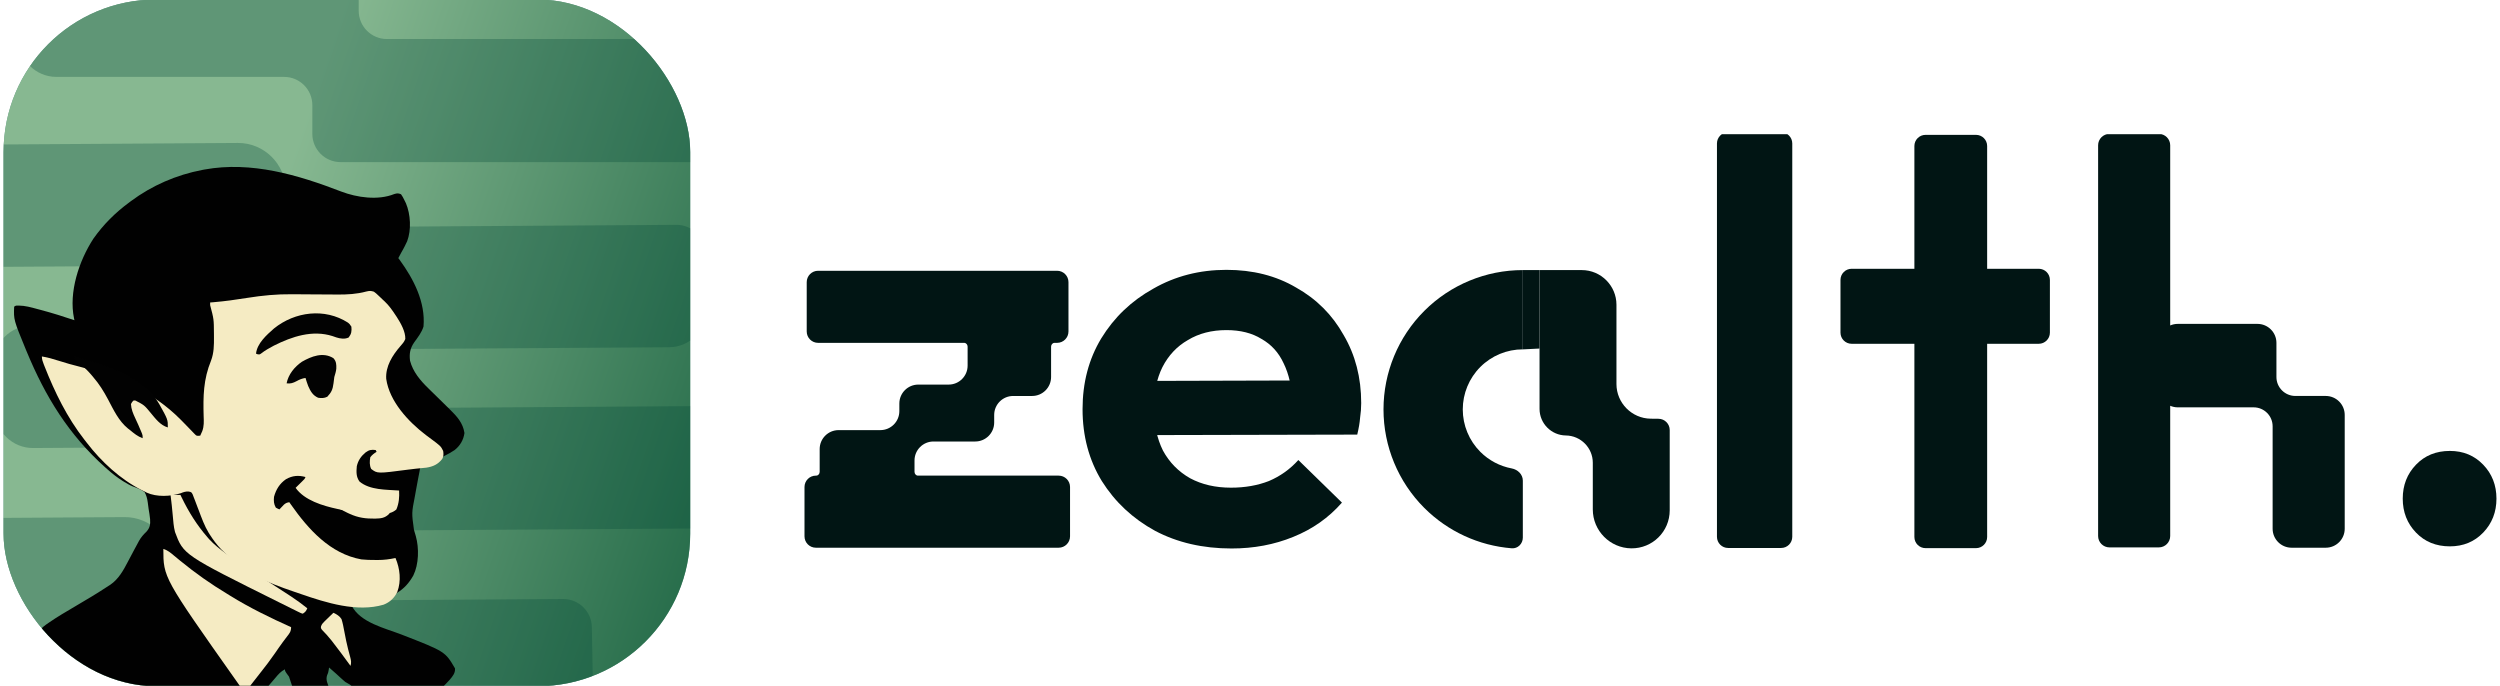 <svg width="175" height="48" viewBox="0 0 175 48" fill="none" xmlns="http://www.w3.org/2000/svg">
<g clip-path="url(#clip0_36_1034)">
<g clip-path="url(#clip1_36_1034)">
<rect x="0.249" y="-0.033" width="48.065" height="48.065" rx="10.675" fill="#035C47"/>
<rect width="60.462" height="52.282" transform="matrix(-1 0 0 1 54.665 -0.033)" fill="url(#paint0_linear_36_1034)" fill-opacity="0.6"/>
<path d="M1.316 2.748C1.316 4.203 2.496 5.383 3.951 5.383H19.888C20.979 5.383 21.864 6.268 21.864 7.36V9.372C21.864 10.464 22.749 11.348 23.841 11.348H51.674C53.129 11.348 54.309 10.169 54.309 8.713V4.708C54.309 3.617 53.424 2.732 52.333 2.732H27.085C25.994 2.732 25.109 1.847 25.109 0.755V0.061C25.109 -1.759 23.634 -3.234 21.814 -3.234H3.951C2.496 -3.234 1.316 -2.054 1.316 -0.598V2.748Z" fill="#004938" fill-opacity="0.3"/>
<path d="M-3.811 16.069C-3.785 17.524 -2.585 18.696 -1.129 18.687L14.863 18.584C15.954 18.577 16.855 19.456 16.873 20.547L16.908 22.524C16.927 23.616 17.827 24.495 18.919 24.488L46.839 24.308C48.295 24.299 49.454 23.112 49.429 21.656L49.36 17.703C49.341 16.612 48.441 15.732 47.349 15.739L22.023 15.902C20.931 15.909 20.031 15.03 20.012 13.939L20 13.28C19.969 11.46 18.468 9.995 16.649 10.007L-1.278 10.122C-2.734 10.132 -3.893 11.319 -3.868 12.774L-3.811 16.069Z" fill="#004938" fill-opacity="0.3"/>
<path d="M-11.74 42.259C-11.715 43.714 -10.514 44.886 -9.059 44.877L6.933 44.774C8.024 44.767 8.925 45.647 8.944 46.738L8.978 48.715C8.997 49.806 9.898 50.685 10.989 50.678L38.91 50.499C40.365 50.489 41.524 49.302 41.499 47.847L41.43 43.894C41.411 42.802 40.511 41.923 39.419 41.93L14.093 42.093C13.002 42.1 12.101 41.221 12.082 40.129L12.071 39.47C12.039 37.651 10.539 36.186 8.719 36.197L-9.208 36.313C-10.664 36.322 -11.823 37.509 -11.798 38.965L-11.74 42.259Z" fill="#004938" fill-opacity="0.3"/>
<path d="M-0.359 28.744C-0.334 30.199 0.866 31.371 2.322 31.362L18.314 31.259C19.405 31.252 20.306 32.131 20.325 33.223L20.359 35.2C20.378 36.291 21.278 37.17 22.37 37.163L50.29 36.984C51.746 36.974 52.905 35.787 52.88 34.332L52.811 30.378C52.792 29.287 51.892 28.408 50.8 28.415L25.474 28.578C24.383 28.585 23.482 27.706 23.463 26.614L23.452 25.955C23.42 24.136 21.919 22.671 20.1 22.682L2.173 22.798C0.717 22.807 -0.442 23.994 -0.417 25.45L-0.359 28.744Z" fill="#004938" fill-opacity="0.3"/>
<path d="M23.886 13.408C25 13.833 26.464 14.04 27.596 13.584C27.792 13.524 27.883 13.517 28.072 13.598C28.168 13.735 28.235 13.853 28.304 14.003C28.341 14.077 28.377 14.151 28.415 14.227C28.745 15.009 28.799 16.092 28.501 16.888C28.445 17.011 28.386 17.132 28.324 17.251C28.281 17.333 28.281 17.333 28.237 17.417C28.186 17.512 28.134 17.605 28.079 17.698C28.008 17.819 27.945 17.943 27.883 18.069C27.915 18.112 27.947 18.154 27.98 18.198C28.958 19.54 29.792 21.155 29.646 22.856C29.52 23.277 29.243 23.617 28.99 23.971C28.705 24.385 28.642 24.757 28.702 25.249C28.9 26.017 29.419 26.634 29.975 27.173C30.03 27.227 30.084 27.28 30.14 27.336C30.312 27.506 30.485 27.674 30.658 27.843C30.831 28.013 31.004 28.183 31.177 28.353C31.284 28.458 31.391 28.563 31.498 28.668C31.991 29.152 32.408 29.61 32.512 30.311C32.445 30.797 32.208 31.198 31.826 31.502C31.367 31.805 30.874 32.058 30.343 32.206C30.292 32.22 30.241 32.235 30.188 32.25C30.089 32.277 29.989 32.301 29.889 32.322C29.742 32.362 29.642 32.4 29.52 32.492C29.404 32.711 29.373 32.942 29.332 33.185C29.314 33.276 29.296 33.367 29.278 33.458C29.227 33.719 29.179 33.98 29.132 34.242C29.103 34.404 29.074 34.567 29.044 34.73C28.813 35.911 28.813 35.911 28.977 37.086C29.007 37.186 29.036 37.286 29.065 37.387C29.079 37.434 29.093 37.48 29.107 37.529C29.342 38.37 29.319 39.497 28.933 40.283C28.635 40.808 28.292 41.2 27.773 41.51C27.706 41.551 27.706 41.551 27.638 41.592C26.976 41.988 26.31 42.184 25.545 42.258C25.23 42.29 24.919 42.324 24.608 42.38C25.211 43.586 26.946 43.969 28.101 44.417C31.161 45.607 31.161 45.607 31.851 46.789C31.873 47.125 31.686 47.335 31.481 47.581C30.145 49.099 27.773 50.379 25.805 50.82C25.625 50.795 25.625 50.795 25.49 50.757C25.352 50.337 25.229 49.92 25.139 49.488C25.123 49.413 25.106 49.338 25.09 49.261C25.057 49.108 25.026 48.954 24.997 48.8C24.907 48.4 24.832 48.157 24.487 47.918C24.381 47.856 24.274 47.794 24.167 47.734C24.057 47.642 23.949 47.548 23.844 47.45C23.793 47.403 23.742 47.355 23.689 47.307C23.639 47.261 23.589 47.214 23.537 47.167C23.441 47.081 23.343 46.996 23.246 46.911C23.205 46.875 23.164 46.839 23.122 46.802C23.078 46.764 23.078 46.764 23.033 46.726C23.026 46.782 23.018 46.838 23.01 46.895C22.971 47.104 22.971 47.104 22.9 47.261C22.785 47.587 22.936 47.89 23.071 48.191C23.104 48.266 23.138 48.341 23.172 48.419C23.209 48.499 23.245 48.579 23.281 48.659C23.3 48.699 23.318 48.739 23.337 48.781C23.849 49.927 23.849 49.927 24.482 51.009C24.482 51.071 24.482 51.133 24.482 51.198C23.59 51.369 22.701 51.526 21.797 51.627C21.729 51.634 21.66 51.642 21.589 51.65C21.191 51.692 20.788 51.732 20.388 51.701C20.325 51.638 20.325 51.638 20.315 51.387C20.321 50.851 20.382 50.316 20.433 49.783C20.63 48.511 20.63 48.511 20.231 47.367C19.947 46.982 19.947 46.982 19.947 46.852C19.665 46.997 19.487 47.193 19.29 47.434C19.006 47.774 18.714 48.106 18.412 48.43C18.358 48.489 18.358 48.489 18.303 48.548C18.136 48.727 17.975 48.885 17.776 49.028C17.597 49.167 17.597 49.167 17.607 49.365C17.693 49.595 17.812 49.779 17.959 49.973C17.987 50.011 18.015 50.049 18.044 50.088C18.188 50.283 18.335 50.474 18.483 50.666C18.511 50.702 18.538 50.737 18.567 50.774C18.644 50.873 18.722 50.971 18.799 51.069C18.949 51.274 19.07 51.48 19.192 51.701C17.703 51.646 16.237 51.456 14.783 51.135C14.708 51.118 14.633 51.101 14.555 51.084C12.198 50.549 9.89 49.623 7.847 48.324C7.796 48.292 7.745 48.259 7.692 48.226C6.498 47.461 5.374 46.601 4.3 45.676C4.198 45.589 4.095 45.502 3.992 45.415C3.572 45.062 3.159 44.703 2.753 44.333C2.823 43.95 3.148 43.78 3.448 43.567C4.021 43.172 4.62 42.822 5.22 42.47C6.022 42 6.823 41.524 7.599 41.01C7.637 40.986 7.676 40.962 7.715 40.937C8.297 40.541 8.636 39.929 8.953 39.318C9.024 39.184 9.095 39.05 9.166 38.917C9.233 38.791 9.3 38.664 9.366 38.538C9.465 38.353 9.565 38.168 9.666 37.983C9.698 37.922 9.698 37.922 9.732 37.86C9.878 37.599 10.047 37.414 10.26 37.208C10.507 36.922 10.527 36.709 10.507 36.347C10.482 36.103 10.446 35.864 10.403 35.623C10.377 35.467 10.358 35.312 10.341 35.154C10.305 34.894 10.249 34.677 10.122 34.444C9.866 34.259 9.604 34.161 9.308 34.055C9.089 33.969 8.89 33.851 8.689 33.728C8.63 33.692 8.63 33.692 8.57 33.655C8.2 33.424 7.866 33.16 7.54 32.87C7.483 32.82 7.425 32.769 7.366 32.717C4.814 30.433 3.178 27.773 1.872 24.619C1.851 24.57 1.831 24.521 1.81 24.471C0.955 22.39 0.955 22.39 0.99 21.47C1.088 21.373 1.178 21.393 1.314 21.39C1.759 21.395 2.174 21.512 2.6 21.628C2.686 21.65 2.771 21.673 2.857 21.696C3.65 21.907 4.432 22.153 5.21 22.415C5.201 22.373 5.192 22.332 5.183 22.289C4.802 20.447 5.529 18.266 6.532 16.715C7.237 15.717 8.07 14.886 9.052 14.165C9.089 14.136 9.127 14.108 9.165 14.079C10.643 12.982 12.348 12.242 14.153 11.897C14.207 11.887 14.261 11.877 14.316 11.866C17.587 11.271 20.854 12.239 23.886 13.408Z" fill="#010101"/>
<g filter="url(#filter0_d_36_1034)">
<path d="M26.172 18.521C26.325 18.635 26.325 18.635 26.479 18.781C26.534 18.832 26.589 18.884 26.645 18.937C26.697 18.987 26.749 19.036 26.802 19.088C26.843 19.125 26.883 19.163 26.925 19.201C27.228 19.487 27.457 19.811 27.684 20.158C27.734 20.232 27.734 20.232 27.784 20.308C28.056 20.731 28.387 21.314 28.372 21.831C28.292 22.042 28.168 22.175 28.018 22.343C27.471 22.978 26.981 23.744 27.035 24.621C27.26 26.205 28.586 27.622 29.807 28.552C29.899 28.621 29.992 28.69 30.085 28.759C30.852 29.328 30.852 29.328 31.022 29.669C31.051 29.878 31.061 30.038 30.957 30.227C30.659 30.61 30.318 30.765 29.844 30.839C29.602 30.868 29.359 30.889 29.115 30.911C28.929 30.93 28.743 30.953 28.557 30.978C26.419 31.259 26.419 31.259 25.983 30.928C25.857 30.676 25.871 30.382 25.92 30.109C26.045 29.945 26.186 29.838 26.361 29.732C26.34 29.69 26.32 29.648 26.298 29.605C25.998 29.568 25.842 29.592 25.594 29.771C25.274 30.035 25.068 30.332 24.976 30.739C24.942 31.131 24.924 31.481 25.165 31.81C25.895 32.419 27.032 32.373 27.936 32.44C27.963 32.901 27.929 33.332 27.747 33.762C27.308 34.176 26.508 34.112 25.946 34.101C25.213 34.069 24.494 33.916 23.779 33.762C23.721 33.75 23.663 33.738 23.603 33.726C22.605 33.511 21.307 33.127 20.693 32.251C20.76 32.185 20.76 32.185 20.828 32.117C20.886 32.06 20.944 32.003 21.004 31.944C21.062 31.887 21.119 31.83 21.179 31.771C21.323 31.635 21.323 31.635 21.386 31.495C20.891 31.357 20.47 31.394 20.02 31.646C19.577 31.952 19.322 32.364 19.181 32.88C19.153 33.165 19.164 33.386 19.307 33.636C19.435 33.708 19.435 33.708 19.559 33.762C19.588 33.731 19.617 33.7 19.647 33.668C19.685 33.628 19.724 33.587 19.764 33.546C19.821 33.486 19.821 33.486 19.879 33.424C20.006 33.316 20.089 33.284 20.252 33.258C20.291 33.314 20.33 33.37 20.37 33.427C21.586 35.156 23.112 36.867 25.295 37.261C25.614 37.297 25.93 37.301 26.251 37.301C26.312 37.302 26.374 37.303 26.437 37.303C26.865 37.304 27.265 37.254 27.684 37.163C28 37.91 28.097 38.766 27.81 39.541C27.597 39.969 27.297 40.254 26.853 40.43C24.999 40.978 22.831 40.297 21.072 39.688C20.909 39.631 20.747 39.576 20.584 39.521C19.649 39.202 18.698 38.863 17.839 38.368C17.793 38.342 17.747 38.315 17.699 38.288C16.943 37.851 16.276 37.335 15.654 36.722C15.573 36.642 15.573 36.642 15.489 36.56C15.182 36.24 14.927 35.903 14.69 35.53C14.652 35.471 14.652 35.471 14.614 35.411C14.31 34.914 14.117 34.365 13.911 33.823C13.882 33.749 13.854 33.675 13.824 33.598C13.765 33.446 13.708 33.292 13.651 33.139C13.623 33.066 13.594 32.992 13.564 32.917C13.539 32.851 13.514 32.785 13.489 32.717C13.398 32.547 13.398 32.547 13.197 32.509C12.984 32.502 12.86 32.544 12.663 32.625C11.941 32.863 10.97 32.906 10.268 32.586C10.217 32.558 10.165 32.531 10.112 32.503C10.049 32.472 9.985 32.441 9.92 32.41C8.426 31.654 7.093 30.423 6.081 29.102C6.023 29.028 5.966 28.955 5.908 28.881C4.687 27.313 3.839 25.573 3.113 23.733C3.095 23.686 3.076 23.639 3.057 23.59C2.984 23.403 2.932 23.258 2.932 23.055C3.333 23.121 3.709 23.225 4.093 23.351C4.593 23.514 5.096 23.651 5.605 23.78C8.247 24.456 10.694 25.509 12.644 27.474C12.678 27.509 12.712 27.543 12.747 27.578C12.918 27.752 13.088 27.926 13.257 28.102C13.288 28.135 13.32 28.167 13.353 28.201C13.44 28.291 13.527 28.381 13.614 28.472C13.764 28.625 13.764 28.625 14.017 28.598C14.047 28.532 14.077 28.465 14.107 28.397C14.124 28.36 14.141 28.323 14.158 28.284C14.289 27.935 14.269 27.605 14.255 27.239C14.216 25.834 14.236 24.661 14.772 23.349C14.977 22.808 14.982 22.266 14.977 21.694C14.977 21.616 14.977 21.538 14.976 21.458C14.969 20.44 14.969 20.44 14.71 19.465C14.71 19.403 14.71 19.341 14.71 19.277C14.781 19.271 14.852 19.266 14.926 19.26C15.732 19.193 16.529 19.081 17.328 18.952C18.358 18.788 19.378 18.689 20.421 18.7C20.584 18.702 20.747 18.703 20.91 18.703C21.255 18.705 21.6 18.707 21.945 18.71C22.347 18.713 22.749 18.715 23.151 18.717C23.309 18.718 23.468 18.719 23.626 18.721C24.312 18.725 24.975 18.691 25.641 18.509C25.866 18.456 25.956 18.453 26.172 18.521Z" fill="#F5EBC3"/>
</g>
<path d="M11.434 38.423C11.746 38.52 11.956 38.704 12.202 38.911C12.292 38.986 12.382 39.06 12.473 39.134C12.52 39.173 12.566 39.211 12.614 39.251C13.658 40.105 14.749 40.88 15.906 41.572C15.971 41.613 16.037 41.653 16.104 41.695C17.47 42.542 18.913 43.244 20.377 43.902C20.377 44.209 20.266 44.333 20.086 44.564C20.022 44.648 19.958 44.733 19.895 44.817C19.861 44.862 19.826 44.908 19.791 44.955C19.603 45.21 19.424 45.472 19.244 45.733C18.913 46.209 18.569 46.669 18.206 47.12C18.01 47.366 17.818 47.614 17.626 47.862C17.55 47.961 17.473 48.059 17.397 48.157C17.341 48.229 17.285 48.302 17.228 48.374C17.037 48.291 16.931 48.213 16.81 48.043C16.78 48 16.749 47.958 16.718 47.914C16.668 47.843 16.668 47.843 16.618 47.772C16.583 47.722 16.548 47.673 16.512 47.622C11.434 40.428 11.434 40.428 11.434 38.423Z" fill="#F5EBC3"/>
<path d="M11.938 34.644C12.167 34.644 12.395 34.644 12.631 34.644C12.661 34.706 12.69 34.768 12.721 34.831C13.218 35.851 13.774 36.746 14.52 37.604C14.562 37.653 14.604 37.701 14.647 37.751C15.341 38.493 16.263 39.056 17.102 39.62C17.177 39.67 17.252 39.721 17.327 39.772C17.781 40.078 18.242 40.374 18.705 40.667C19.22 40.993 19.731 41.325 20.24 41.663C20.302 41.703 20.364 41.744 20.427 41.786C20.801 42.036 21.161 42.298 21.511 42.58C21.425 42.779 21.386 42.831 21.196 42.958C21.08 42.928 21.08 42.928 20.948 42.862C20.898 42.838 20.849 42.814 20.797 42.789C20.744 42.762 20.69 42.735 20.634 42.707C20.578 42.68 20.522 42.652 20.464 42.624C20.281 42.534 20.099 42.443 19.917 42.351C19.792 42.289 19.667 42.227 19.542 42.166C12.845 38.837 12.845 38.837 12.25 37.239C12.149 36.857 12.129 36.457 12.091 36.065C12.076 35.904 12.06 35.742 12.044 35.581C12.037 35.506 12.029 35.431 12.022 35.354C11.998 35.116 11.969 34.88 11.938 34.644Z" fill="#F5EBC3"/>
<path d="M5.199 24.945C7.28 25.526 9.977 26.286 11.147 28.286C11.749 29.364 11.749 29.364 11.749 29.92C11.226 29.773 10.886 29.308 10.553 28.909C10.101 28.36 10.101 28.36 9.482 28.039C9.44 28.036 9.399 28.034 9.356 28.031C9.248 28.13 9.248 28.13 9.167 28.283C9.188 28.655 9.314 28.947 9.47 29.279C9.516 29.379 9.562 29.479 9.607 29.579C9.629 29.627 9.651 29.675 9.674 29.724C9.75 29.892 9.822 30.061 9.891 30.231C9.91 30.277 9.929 30.323 9.948 30.371C9.986 30.487 9.986 30.487 9.986 30.676C9.635 30.55 9.389 30.344 9.104 30.109C9.057 30.073 9.01 30.037 8.961 29.999C8.305 29.466 7.954 28.697 7.565 27.964C7.261 27.392 6.946 26.883 6.522 26.393C6.478 26.341 6.434 26.288 6.389 26.234C6.154 25.96 5.904 25.718 5.63 25.484C5.476 25.354 5.335 25.22 5.199 25.071C5.199 25.029 5.199 24.988 5.199 24.945Z" fill="#020202"/>
<path d="M24.361 22.587C24.471 22.678 24.471 22.678 24.597 22.866C24.627 23.181 24.602 23.37 24.409 23.622C24.138 23.757 23.814 23.707 23.535 23.616C23.451 23.587 23.367 23.558 23.283 23.528C21.873 23.078 20.446 23.554 19.169 24.195C18.863 24.358 18.558 24.526 18.285 24.74C18.173 24.819 18.173 24.819 18.032 24.799C17.995 24.785 17.959 24.771 17.921 24.756C18 24.03 18.658 23.454 19.181 22.992C20.646 21.813 22.728 21.539 24.361 22.587Z" fill="#020202"/>
<path d="M23.337 25.071C23.546 25.299 23.551 25.516 23.541 25.812C23.52 26.014 23.458 26.199 23.401 26.393C23.381 26.542 23.363 26.69 23.345 26.838C23.287 27.267 23.204 27.459 22.912 27.771C22.698 27.878 22.498 27.881 22.267 27.842C21.889 27.672 21.737 27.388 21.574 27.023C21.503 26.836 21.441 26.648 21.385 26.456C21.146 26.493 20.97 26.564 20.759 26.681C20.515 26.808 20.343 26.871 20.062 26.834C20.185 26.208 20.614 25.681 21.133 25.323C21.808 24.939 22.61 24.622 23.337 25.071Z" fill="#020202"/>
<path d="M22.204 34.392C22.65 34.452 23.093 34.517 23.535 34.599C24.837 34.836 26.11 34.941 27.432 34.77C27.451 35.197 27.442 35.578 27.243 35.967C26.945 36.272 26.66 36.291 26.254 36.303C25.598 36.311 25.074 36.244 24.471 35.967C24.425 35.945 24.378 35.924 24.33 35.902C23.657 35.587 23.073 35.212 22.507 34.73C22.347 34.583 22.347 34.583 22.204 34.518C22.204 34.477 22.204 34.435 22.204 34.392Z" fill="#F5EBC3"/>
<path d="M23.338 42.895C23.572 43.007 23.764 43.111 23.905 43.336C23.992 43.605 24.042 43.88 24.094 44.158C24.125 44.317 24.157 44.476 24.188 44.635C24.204 44.713 24.219 44.792 24.235 44.872C24.313 45.245 24.409 45.612 24.51 45.978C24.573 46.215 24.607 46.376 24.535 46.611C24.511 46.579 24.488 46.547 24.465 46.515C23.882 45.718 23.882 45.718 23.283 44.934C23.255 44.898 23.227 44.863 23.199 44.826C22.991 44.565 22.77 44.32 22.536 44.083C22.456 43.965 22.456 43.965 22.471 43.845C22.526 43.694 22.59 43.621 22.704 43.51C22.759 43.455 22.759 43.455 22.816 43.4C22.854 43.363 22.893 43.326 22.932 43.288C22.971 43.25 23.01 43.212 23.05 43.173C23.145 43.08 23.242 42.987 23.338 42.895Z" fill="#F5EBC3"/>
</g>
<g clip-path="url(#clip2_36_1034)">
<path d="M171.492 38.245C170.526 38.245 169.735 37.923 169.118 37.279C168.5 36.635 168.192 35.844 168.192 34.905C168.192 33.966 168.5 33.174 169.118 32.531C169.735 31.887 170.526 31.565 171.492 31.565C172.431 31.565 173.209 31.887 173.826 32.531C174.443 33.174 174.752 33.966 174.752 34.905C174.752 35.844 174.443 36.635 173.826 37.279C173.209 37.923 172.431 38.245 171.492 38.245Z" fill="#011514"/>
<path d="M120.967 38.358C120.536 38.358 120.187 38.008 120.187 37.577V10.041C120.187 9.61 120.536 9.26 120.967 9.26H124.679C125.11 9.26 125.459 9.61 125.459 10.041V37.577C125.459 38.008 125.11 38.358 124.679 38.358H120.967Z" fill="#011514"/>
<path d="M86.206 38.394C84.197 38.394 82.413 37.981 80.853 37.156C79.294 36.304 78.052 35.143 77.127 33.673C76.228 32.202 75.779 30.525 75.779 28.642C75.779 26.784 76.215 25.133 77.087 23.688C77.986 22.217 79.201 21.056 80.734 20.205C82.267 19.327 83.972 18.889 85.849 18.889C87.699 18.889 89.324 19.302 90.725 20.127C92.153 20.927 93.263 22.036 94.055 23.456C94.875 24.849 95.284 26.436 95.284 28.216C95.284 28.551 95.258 28.899 95.205 29.261C95.179 29.596 95.113 29.983 95.007 30.422L78.911 30.46V26.668L92.589 26.629L90.487 28.216C90.434 27.106 90.223 26.177 89.853 25.429C89.509 24.681 88.994 24.113 88.307 23.726C87.646 23.314 86.827 23.107 85.849 23.107C84.818 23.107 83.919 23.339 83.153 23.804C82.386 24.242 81.792 24.875 81.369 25.7C80.972 26.5 80.774 27.455 80.774 28.564C80.774 29.699 80.986 30.693 81.409 31.544C81.858 32.37 82.492 33.015 83.311 33.479C84.131 33.918 85.082 34.137 86.166 34.137C87.144 34.137 88.029 33.982 88.822 33.673C89.615 33.337 90.302 32.847 90.884 32.202L93.936 35.182C93.011 36.24 91.875 37.04 90.527 37.582C89.206 38.123 87.765 38.394 86.206 38.394Z" fill="#011514"/>
<path d="M114.188 38.384C112.701 38.368 111.496 37.149 111.496 35.662V32.391C111.496 31.349 110.651 30.494 109.608 30.483C108.592 30.472 107.768 29.639 107.768 28.622V24.398V18.906L110.726 18.906C112.062 18.906 113.152 19.997 113.152 21.332V26.882C113.152 28.208 114.227 29.294 115.552 29.308L116.1 29.314C116.531 29.319 116.88 29.672 116.88 30.103V35.721C116.88 37.208 115.675 38.4 114.188 38.384Z" fill="#011514"/>
<path d="M107.768 24.398V18.906L106.598 18.906V24.457L107.768 24.398Z" fill="#011514"/>
<path d="M106.598 18.906C104.011 18.906 101.53 19.933 99.701 21.762C97.872 23.591 96.845 26.072 96.845 28.659C96.845 31.245 97.872 33.726 99.701 35.555C101.346 37.199 103.517 38.196 105.818 38.38C106.248 38.415 106.598 38.062 106.598 37.631L106.598 33.642C106.598 33.211 106.245 32.869 105.822 32.79C104.995 32.635 104.228 32.234 103.625 31.631C102.837 30.843 102.394 29.773 102.394 28.659C102.394 27.544 102.837 26.475 103.625 25.686C104.414 24.898 105.483 24.455 106.598 24.455V18.906Z" fill="#011514"/>
<path d="M134.788 38.37C134.357 38.37 134.007 38.021 134.007 37.59V10.22C134.007 9.789 134.357 9.44 134.788 9.44H138.32C138.751 9.44 139.1 9.789 139.1 10.22V37.59C139.1 38.021 138.751 38.37 138.32 38.37H134.788ZM129.615 24.065C129.184 24.065 128.834 23.715 128.834 23.285V19.594C128.834 19.163 129.184 18.814 129.615 18.814H142.712C143.143 18.814 143.493 19.163 143.493 19.594V23.285C143.493 23.715 143.143 24.065 142.712 24.065H129.615Z" fill="#011514"/>
<path d="M73.996 18.954C74.436 18.954 74.793 19.311 74.793 19.751V23.203C74.793 23.643 74.436 24 73.996 24H73.816C73.678 24 73.576 24.128 73.576 24.266V26.39C73.576 27.123 72.981 27.718 72.248 27.718H70.92C70.187 27.718 69.593 28.313 69.593 29.046V29.576C69.593 30.31 68.998 30.905 68.265 30.905H65.343C64.61 30.905 64.016 31.5 64.016 32.233V33.029C64.016 33.167 64.118 33.294 64.256 33.294H74.106C74.546 33.294 74.903 33.651 74.903 34.091V37.543C74.903 37.983 74.546 38.34 74.106 38.34H57.111C56.671 38.34 56.315 37.983 56.315 37.543V34.091C56.315 33.651 56.671 33.294 57.111 33.294H57.136C57.274 33.294 57.377 33.167 57.377 33.029V31.436C57.377 30.703 57.971 30.108 58.704 30.108H61.626C62.359 30.108 62.954 29.513 62.954 28.78V28.249C62.954 27.516 63.548 26.921 64.281 26.921H66.405C67.139 26.921 67.733 26.326 67.733 25.593V24.266C67.733 24.128 67.631 24 67.492 24H57.267C56.827 24 56.47 23.643 56.47 23.203V19.751C56.47 19.311 56.827 18.954 57.267 18.954H73.996Z" fill="#011514"/>
<path d="M151.117 9.373C151.557 9.373 151.914 9.73 151.914 10.169V22.782C152.077 22.711 152.257 22.672 152.445 22.672H158.021C158.755 22.672 159.35 23.266 159.35 24V26.39C159.35 27.123 159.944 27.717 160.678 27.717H162.802C163.535 27.717 164.13 28.312 164.13 29.046V37.012C164.13 37.745 163.535 38.34 162.802 38.34H160.412C159.679 38.34 159.084 37.745 159.084 37.012V29.842C159.084 29.109 158.489 28.514 157.756 28.514H152.445C152.256 28.514 152.077 28.475 151.914 28.404V37.521C151.914 37.961 151.557 38.318 151.117 38.318H147.665C147.225 38.318 146.868 37.961 146.868 37.521V10.169C146.868 9.73 147.225 9.373 147.665 9.373H151.117Z" fill="#011514"/>
</g>
</g>
<defs>
<filter id="filter0_d_36_1034" x="1.035" y="18.47" width="31.903" height="25.955" filterUnits="userSpaceOnUse" color-interpolation-filters="sRGB">
<feFlood flood-opacity="0" result="BackgroundImageFix"/>
<feColorMatrix in="SourceAlpha" type="matrix" values="0 0 0 0 0 0 0 0 0 0 0 0 0 0 0 0 0 0 127 0" result="hardAlpha"/>
<feOffset dy="1.897"/>
<feGaussianBlur stdDeviation="0.948"/>
<feComposite in2="hardAlpha" operator="out"/>
<feColorMatrix type="matrix" values="0 0 0 0 0 0 0 0 0 0 0 0 0 0 0 0 0 0 0.25 0"/>
<feBlend mode="normal" in2="BackgroundImageFix" result="effect1_dropShadow_36_1034"/>
<feBlend mode="normal" in="SourceGraphic" in2="effect1_dropShadow_36_1034" result="shape"/>
</filter>
<linearGradient id="paint0_linear_36_1034" x1="43.924" y1="39.362" x2="-3.299" y2="55.602" gradientUnits="userSpaceOnUse">
<stop stop-color="#DFF5C3"/>
<stop offset="1" stop-color="#024821"/>
</linearGradient>
<clipPath id="clip0_36_1034">
<rect width="174.502" height="48" fill="white" transform="translate(0.249)"/>
</clipPath>
<clipPath id="clip1_36_1034">
<rect x="0.249" y="-0.033" width="48.065" height="48.065" rx="10.675" fill="white"/>
</clipPath>
<clipPath id="clip2_36_1034">
<rect width="118.437" height="29.211" fill="white" transform="translate(56.315 9.395)"/>
</clipPath>
</defs>
</svg>
